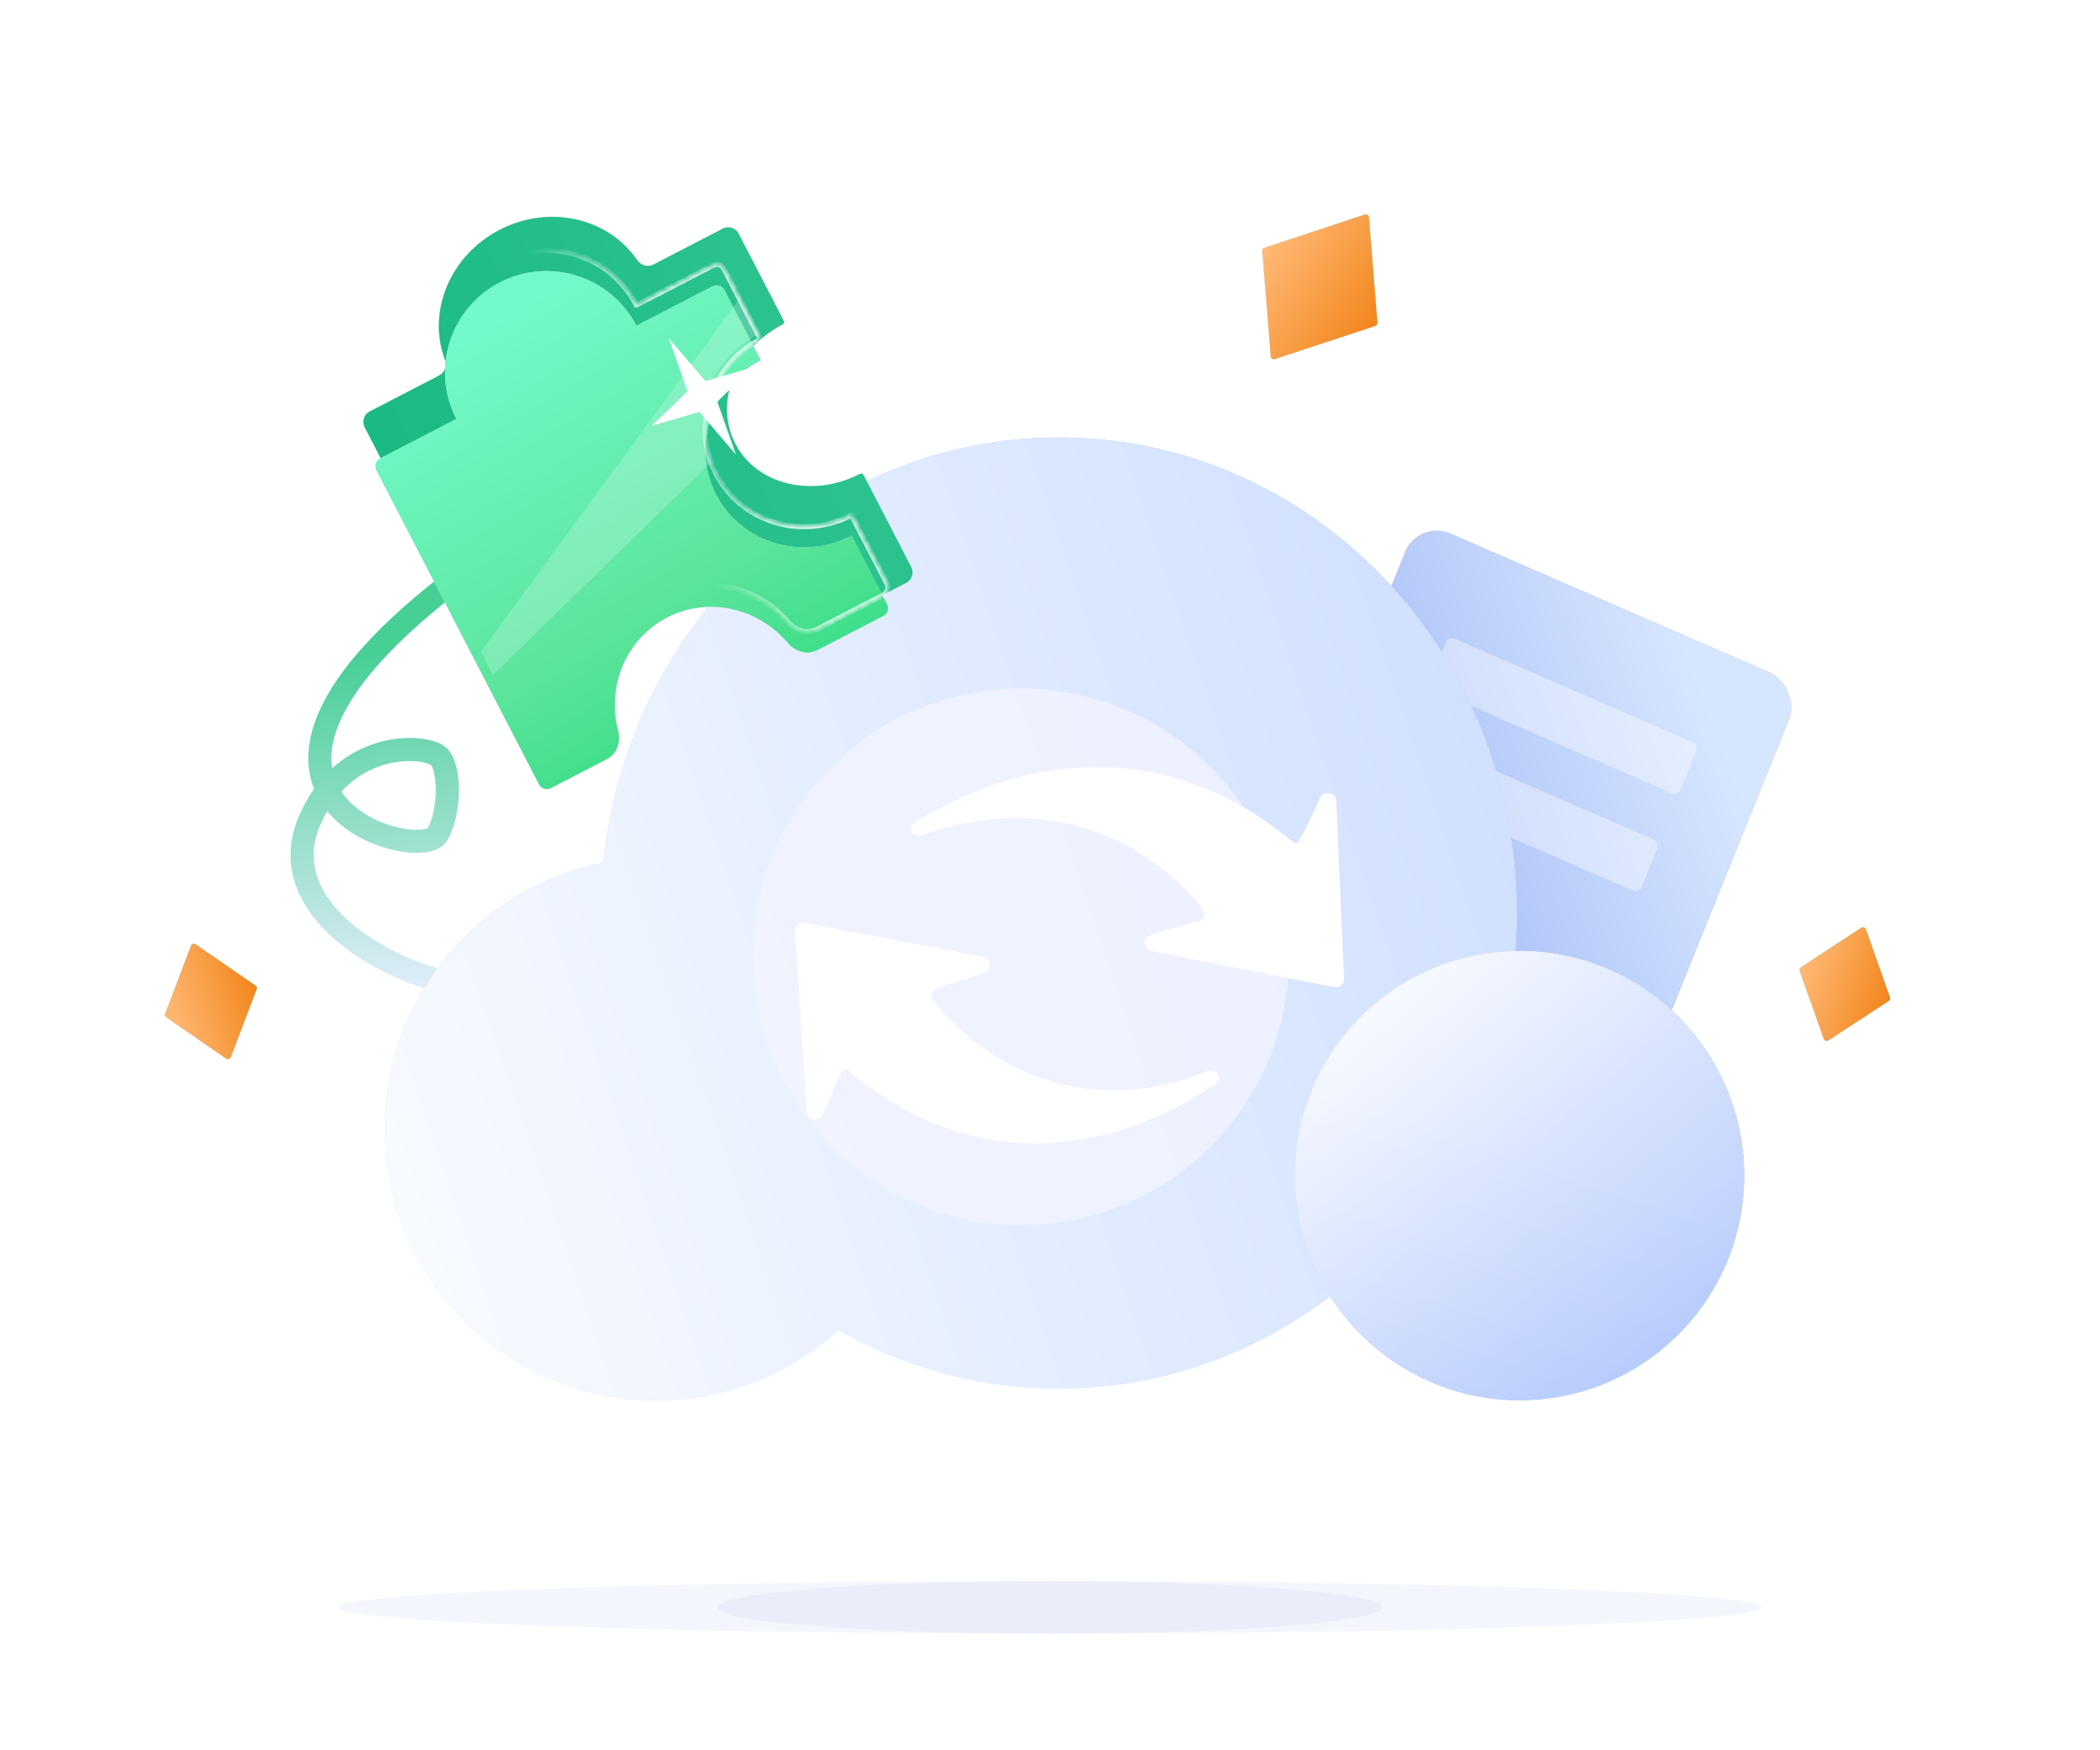 <svg width="360" height="300" viewBox="0 0 360 300" fill="none" xmlns="http://www.w3.org/2000/svg">
<path d="M233.964 36.783C234.296 36.673 234.644 36.904 234.672 37.252L236.124 55.311C236.144 55.56 235.992 55.789 235.755 55.867L218.552 61.551C218.22 61.661 217.873 61.43 217.845 61.082L216.392 43.023C216.372 42.774 216.525 42.545 216.761 42.467L233.964 36.783Z" fill="#D9D9D9"/>
<path d="M233.964 36.783C234.296 36.673 234.644 36.904 234.672 37.252L236.124 55.311C236.144 55.56 235.992 55.789 235.755 55.867L218.552 61.551C218.22 61.661 217.873 61.43 217.845 61.082L216.392 43.023C216.372 42.774 216.525 42.545 216.761 42.467L233.964 36.783Z" fill="url(#paint0_linear_2202_3665)"/>
<path d="M233.964 36.783C234.296 36.673 234.644 36.904 234.672 37.252L236.124 55.311C236.144 55.56 235.992 55.789 235.755 55.867L218.552 61.551C218.22 61.661 217.873 61.43 217.845 61.082L216.392 43.023C216.372 42.774 216.525 42.545 216.761 42.467L233.964 36.783Z" fill="url(#paint1_linear_2202_3665)"/>
<path d="M233.964 36.783C234.296 36.673 234.644 36.904 234.672 37.252L236.124 55.311C236.144 55.56 235.992 55.789 235.755 55.867L218.552 61.551C218.22 61.661 217.873 61.43 217.845 61.082L216.392 43.023C216.372 42.774 216.525 42.545 216.761 42.467L233.964 36.783Z" fill="url(#paint2_linear_2202_3665)"/>
<path d="M32.745 162.129C32.87 161.802 33.267 161.678 33.556 161.877L43.795 168.928C44 169.069 44.082 169.332 43.993 169.565L39.564 181.182C39.44 181.509 39.042 181.633 38.753 181.434L28.514 174.383C28.309 174.241 28.227 173.978 28.316 173.746L32.745 162.129Z" fill="#D9D9D9"/>
<path d="M32.745 162.129C32.87 161.802 33.267 161.678 33.556 161.877L43.795 168.928C44 169.069 44.082 169.332 43.993 169.565L39.564 181.182C39.44 181.509 39.042 181.633 38.753 181.434L28.514 174.383C28.309 174.241 28.227 173.978 28.316 173.746L32.745 162.129Z" fill="url(#paint3_linear_2202_3665)"/>
<path d="M32.745 162.129C32.87 161.802 33.267 161.678 33.556 161.877L43.795 168.928C44 169.069 44.082 169.332 43.993 169.565L39.564 181.182C39.44 181.509 39.042 181.633 38.753 181.434L28.514 174.383C28.309 174.241 28.227 173.978 28.316 173.746L32.745 162.129Z" fill="url(#paint4_linear_2202_3665)"/>
<path d="M319.06 159.033C319.353 158.841 319.748 158.974 319.865 159.304L323.986 170.934C324.07 171.169 323.981 171.43 323.773 171.566L313.449 178.322C313.156 178.514 312.761 178.38 312.644 178.051L308.523 166.421C308.439 166.186 308.527 165.925 308.736 165.789L319.06 159.033Z" fill="#D9D9D9"/>
<path d="M319.06 159.033C319.353 158.841 319.748 158.974 319.865 159.304L323.986 170.934C324.07 171.169 323.981 171.43 323.773 171.566L313.449 178.322C313.156 178.514 312.761 178.38 312.644 178.051L308.523 166.421C308.439 166.186 308.527 165.925 308.736 165.789L319.06 159.033Z" fill="url(#paint5_linear_2202_3665)"/>
<path d="M319.06 159.033C319.353 158.841 319.748 158.974 319.865 159.304L323.986 170.934C324.07 171.169 323.981 171.43 323.773 171.566L313.449 178.322C313.156 178.514 312.761 178.38 312.644 178.051L308.523 166.421C308.439 166.186 308.527 165.925 308.736 165.789L319.06 159.033Z" fill="url(#paint6_linear_2202_3665)"/>
<mask id="mask0_2202_3665" style="mask-type:alpha" maskUnits="userSpaceOnUse" x="73" y="201" width="57" height="34">
<ellipse cx="101.446" cy="218.082" rx="28.493" ry="15.5" transform="rotate(14.358 101.446 218.082)" fill="#CADCFF"/>
</mask>
<g mask="url(#mask0_2202_3665)">
<circle cx="110.5" cy="192.5" r="45.5" fill="#9DBFFF" fill-opacity="0.4"/>
</g>
<path d="M75 168C63.233 164.784 47.134 154.537 53.055 140.699C58.975 126.86 72.372 127.603 75 129.5C77.117 130.954 77.383 138.741 75 143C72.021 148.323 29 136.5 78.501 99" stroke="url(#paint7_linear_2202_3665)" stroke-width="3.96"/>
<rect width="110" height="71.763" rx="6" transform="matrix(-0.374 0.927 0.917 0.399 243.137 89.069)" fill="#AAAAAA"/>
<rect width="110" height="71.763" rx="6" transform="matrix(-0.374 0.927 0.917 0.399 243.137 89.069)" fill="url(#paint8_linear_2202_3665)"/>
<rect width="9.45" height="46.809" rx="1.188" transform="matrix(-0.374 0.927 0.917 0.399 248.287 109)" fill="white" fill-opacity="0.4"/>
<rect width="9.45" height="47.975" rx="1.188" transform="matrix(-0.374 0.927 0.917 0.399 240.539 125.221)" fill="white" fill-opacity="0.4"/>
<g filter="url(#filter0_i_2202_3665)">
<path fill-rule="evenodd" clip-rule="evenodd" d="M180.5 240C223.854 240 259 203.511 259 158.5C259 113.489 223.854 77 180.5 77C139.949 77 106.579 108.923 102.434 149.883C81.092 154.101 65 172.921 65 195.5C65 221.181 85.819 242 111.5 242C123.517 242 134.47 237.441 142.722 229.959C153.93 236.359 166.805 240 180.5 240Z" fill="#C8C8C8"/>
<path fill-rule="evenodd" clip-rule="evenodd" d="M180.5 240C223.854 240 259 203.511 259 158.5C259 113.489 223.854 77 180.5 77C139.949 77 106.579 108.923 102.434 149.883C81.092 154.101 65 172.921 65 195.5C65 221.181 85.819 242 111.5 242C123.517 242 134.47 237.441 142.722 229.959C153.93 236.359 166.805 240 180.5 240Z" fill="url(#paint9_linear_2202_3665)"/>
<path fill-rule="evenodd" clip-rule="evenodd" d="M180.5 240C223.854 240 259 203.511 259 158.5C259 113.489 223.854 77 180.5 77C139.949 77 106.579 108.923 102.434 149.883C81.092 154.101 65 172.921 65 195.5C65 221.181 85.819 242 111.5 242C123.517 242 134.47 237.441 142.722 229.959C153.93 236.359 166.805 240 180.5 240Z" fill="url(#paint10_linear_2202_3665)"/>
<path fill-rule="evenodd" clip-rule="evenodd" d="M180.5 240C223.854 240 259 203.511 259 158.5C259 113.489 223.854 77 180.5 77C139.949 77 106.579 108.923 102.434 149.883C81.092 154.101 65 172.921 65 195.5C65 221.181 85.819 242 111.5 242C123.517 242 134.47 237.441 142.722 229.959C153.93 236.359 166.805 240 180.5 240Z" fill="url(#paint11_linear_2202_3665)"/>
<path fill-rule="evenodd" clip-rule="evenodd" d="M180.5 240C223.854 240 259 203.511 259 158.5C259 113.489 223.854 77 180.5 77C139.949 77 106.579 108.923 102.434 149.883C81.092 154.101 65 172.921 65 195.5C65 221.181 85.819 242 111.5 242C123.517 242 134.47 237.441 142.722 229.959C153.93 236.359 166.805 240 180.5 240Z" fill="url(#paint12_linear_2202_3665)"/>
</g>
<g filter="url(#filter1_f_2202_3665)">
<circle cx="175" cy="164" r="46" fill="#F2F4FF" fill-opacity="0.8"/>
</g>
<circle cx="260.5" cy="201.5" r="38.5" fill="#D9D9D9"/>
<circle cx="260.5" cy="201.5" r="38.5" fill="url(#paint13_linear_2202_3665)"/>
<circle cx="260.5" cy="201.5" r="38.5" fill="url(#paint14_linear_2202_3665)"/>
<circle cx="260.5" cy="201.5" r="38.5" fill="url(#paint15_linear_2202_3665)"/>
<circle cx="260.5" cy="201.5" r="38.5" fill="url(#paint16_linear_2202_3665)"/>
<circle cx="260.5" cy="201.5" r="38.5" fill="url(#paint17_linear_2202_3665)" fill-opacity="0.4"/>
<g filter="url(#filter2_d_2202_3665)">
<path d="M145.35 175.428C169.217 195.473 193.592 187.891 208.38 177.75C209.777 176.792 208.502 174.974 206.931 175.603C184.074 184.756 167.137 172.738 160.032 163.444C159.456 162.69 159.839 161.615 160.747 161.325L168.711 158.776C170.121 158.324 170.011 156.292 168.562 156.016L138.005 150.197C137.088 150.023 136.248 150.767 136.308 151.701L138.298 182.547C138.397 184.078 140.55 184.393 141.125 182.966C142.42 179.744 143.763 176.606 144.478 175.472C144.686 175.143 145.054 175.179 145.35 175.428Z" fill="white"/>
</g>
<g filter="url(#filter3_d_2202_3665)">
<path d="M221.664 136.333C197.549 116.29 172.252 123.298 156.756 132.992C155.317 133.892 156.51 135.746 158.104 135.168C181.862 126.545 199.038 138.544 206.176 147.771C206.769 148.537 206.362 149.632 205.427 149.9L197.284 152.234C195.844 152.647 195.919 154.714 197.385 155.004L228.699 161.192C229.607 161.372 230.446 160.649 230.406 159.723L229.078 129.289C229.011 127.77 226.899 127.393 226.275 128.783C224.824 132.015 223.306 135.205 222.53 136.309C222.313 136.617 221.952 136.572 221.664 136.333Z" fill="white"/>
</g>
<path fill-rule="evenodd" clip-rule="evenodd" d="M147.419 81.228C139.276 85.444 129.705 83.126 126.042 76.05C122.379 68.975 126.011 59.822 134.154 55.606C134.378 55.49 134.469 55.215 134.353 54.992L126.615 40.044C126.107 39.063 124.9 38.679 123.919 39.187L112.002 45.357C111.021 45.865 109.823 45.472 109.2 44.56C104.269 37.344 94.158 34.992 85.645 39.399C77.133 43.806 73.217 53.42 76.262 61.612C76.647 62.647 76.277 63.852 75.296 64.36L63.375 70.531C62.394 71.039 62.01 72.246 62.518 73.227L92.104 130.375C92.612 131.356 93.819 131.74 94.8 131.232L104.408 126.258C105.789 125.543 105.876 123.551 104.76 122.468C103.567 121.31 102.545 119.954 101.747 118.414C97.42 110.055 101.334 99.436 110.489 94.697C119.644 89.957 130.574 92.891 134.901 101.25C135.698 102.79 136.216 104.408 136.473 106.05C136.712 107.587 138.389 108.665 139.771 107.95L155.344 99.888C156.325 99.38 156.709 98.173 156.201 97.192L148.035 81.42C147.92 81.196 147.643 81.112 147.419 81.228Z" fill="#B8B8B8"/>
<path fill-rule="evenodd" clip-rule="evenodd" d="M147.419 81.228C139.276 85.444 129.705 83.126 126.042 76.05C122.379 68.975 126.011 59.822 134.154 55.606C134.378 55.49 134.469 55.215 134.353 54.992L126.615 40.044C126.107 39.063 124.9 38.679 123.919 39.187L112.002 45.357C111.021 45.865 109.823 45.472 109.2 44.56C104.269 37.344 94.158 34.992 85.645 39.399C77.133 43.806 73.217 53.42 76.262 61.612C76.647 62.647 76.277 63.852 75.296 64.36L63.375 70.531C62.394 71.039 62.01 72.246 62.518 73.227L92.104 130.375C92.612 131.356 93.819 131.74 94.8 131.232L104.408 126.258C105.789 125.543 105.876 123.551 104.76 122.468C103.567 121.31 102.545 119.954 101.747 118.414C97.42 110.055 101.334 99.436 110.489 94.697C119.644 89.957 130.574 92.891 134.901 101.25C135.698 102.79 136.216 104.408 136.473 106.05C136.712 107.587 138.389 108.665 139.771 107.95L155.344 99.888C156.325 99.38 156.709 98.173 156.201 97.192L148.035 81.42C147.92 81.196 147.643 81.112 147.419 81.228Z" fill="url(#paint18_linear_2202_3665)"/>
<mask id="path-16-inside-1_2202_3665" fill="white">
<path fill-rule="evenodd" clip-rule="evenodd" d="M145.978 88.265C137.458 92.676 127.064 89.516 122.763 81.208C118.462 72.9 121.882 62.589 130.401 58.178C130.402 58.178 130.402 58.177 130.402 58.176L124.17 46.139C123.793 45.41 122.897 45.126 122.169 45.503L109.089 52.274C109.089 52.274 109.089 52.274 109.089 52.274C104.682 43.763 94.203 40.438 85.683 44.849C77.164 49.26 73.829 59.735 78.236 68.247C78.236 68.247 78.236 68.247 78.236 68.247L65.157 75.018C64.429 75.395 64.144 76.291 64.521 77.019L92.411 130.892C92.788 131.62 93.684 131.905 94.412 131.528L104.073 126.526C105.784 125.64 106.441 123.558 105.956 121.693C103.976 114.081 107.277 105.941 114.352 102.278C121.428 98.615 129.981 100.619 135.054 106.629C136.296 108.102 138.375 108.768 140.086 107.882L151.424 102.012C152.152 101.635 152.437 100.739 152.06 100.011L145.98 88.266C145.979 88.265 145.978 88.265 145.978 88.265Z"/>
</mask>
<g filter="url(#filter4_i_2202_3665)">
<path fill-rule="evenodd" clip-rule="evenodd" d="M145.978 88.265C137.458 92.676 127.064 89.516 122.763 81.208C118.462 72.9 121.882 62.589 130.401 58.178C130.402 58.178 130.402 58.177 130.402 58.176L124.17 46.139C123.793 45.41 122.897 45.126 122.169 45.503L109.089 52.274C109.089 52.274 109.089 52.274 109.089 52.274C104.682 43.763 94.203 40.438 85.683 44.849C77.164 49.26 73.829 59.735 78.236 68.247C78.236 68.247 78.236 68.247 78.236 68.247L65.157 75.018C64.429 75.395 64.144 76.291 64.521 77.019L92.411 130.892C92.788 131.62 93.684 131.905 94.412 131.528L104.073 126.526C105.784 125.64 106.441 123.558 105.956 121.693C103.976 114.081 107.277 105.941 114.352 102.278C121.428 98.615 129.981 100.619 135.054 106.629C136.296 108.102 138.375 108.768 140.086 107.882L151.424 102.012C152.152 101.635 152.437 100.739 152.06 100.011L145.98 88.266C145.979 88.265 145.978 88.265 145.978 88.265Z" fill="#D9D9D9"/>
<path fill-rule="evenodd" clip-rule="evenodd" d="M145.978 88.265C137.458 92.676 127.064 89.516 122.763 81.208C118.462 72.9 121.882 62.589 130.401 58.178C130.402 58.178 130.402 58.177 130.402 58.176L124.17 46.139C123.793 45.41 122.897 45.126 122.169 45.503L109.089 52.274C109.089 52.274 109.089 52.274 109.089 52.274C104.682 43.763 94.203 40.438 85.683 44.849C77.164 49.26 73.829 59.735 78.236 68.247C78.236 68.247 78.236 68.247 78.236 68.247L65.157 75.018C64.429 75.395 64.144 76.291 64.521 77.019L92.411 130.892C92.788 131.62 93.684 131.905 94.412 131.528L104.073 126.526C105.784 125.64 106.441 123.558 105.956 121.693C103.976 114.081 107.277 105.941 114.352 102.278C121.428 98.615 129.981 100.619 135.054 106.629C136.296 108.102 138.375 108.768 140.086 107.882L151.424 102.012C152.152 101.635 152.437 100.739 152.06 100.011L145.98 88.266C145.979 88.265 145.978 88.265 145.978 88.265Z" fill="url(#paint19_linear_2202_3665)"/>
</g>
<path d="M122.763 81.208L123.159 81.003L122.763 81.208ZM122.169 45.503L121.964 45.107L122.169 45.503ZM152.06 100.011L151.664 100.216L152.06 100.011ZM109.089 52.274L109.294 52.67L109.089 52.274ZM105.956 121.693L106.387 121.581L105.956 121.693ZM122.367 81.413C126.787 89.949 137.454 93.18 146.183 88.661L145.773 87.87C137.462 92.172 127.342 89.084 123.159 81.003L122.367 81.413ZM130.197 57.782C121.468 62.301 117.948 72.877 122.367 81.413L123.159 81.003C118.975 72.923 122.295 62.876 130.606 58.574L130.197 57.782ZM123.775 46.344L130.006 58.381L130.798 57.971L124.566 45.934L123.775 46.344ZM122.374 45.898C122.883 45.634 123.511 45.834 123.775 46.344L124.566 45.934C124.076 44.987 122.911 44.617 121.964 45.107L122.374 45.898ZM109.294 52.67L122.374 45.898L121.964 45.107L108.884 51.879L109.294 52.67ZM85.888 45.244C94.19 40.947 104.4 44.186 108.693 52.479L109.484 52.069C104.964 43.339 94.217 39.929 85.479 44.453L85.888 45.244ZM78.631 68.042C74.338 59.749 77.587 49.542 85.888 45.244L85.479 44.453C76.741 48.977 73.32 59.721 77.84 68.452L78.631 68.042ZM65.362 75.413L78.44 68.643L78.031 67.852L64.952 74.622L65.362 75.413ZM64.917 76.814C64.653 76.305 64.852 75.677 65.362 75.413L64.952 74.622C64.006 75.112 63.635 76.277 64.126 77.224L64.917 76.814ZM92.807 130.687L64.917 76.814L64.126 77.224L92.015 131.096L92.807 130.687ZM94.208 131.132C93.698 131.396 93.071 131.197 92.807 130.687L92.015 131.096C92.505 132.043 93.671 132.413 94.617 131.923L94.208 131.132ZM103.869 126.13L94.208 131.132L94.617 131.923L104.278 126.922L103.869 126.13ZM106.387 121.581C104.456 114.157 107.679 106.234 114.557 102.673L114.148 101.882C106.875 105.647 103.496 114.005 105.525 121.805L106.387 121.581ZM114.557 102.673C121.436 99.112 129.766 101.054 134.713 106.917L135.394 106.342C130.196 100.183 121.42 98.117 114.148 101.882L114.557 102.673ZM151.219 101.617L139.882 107.486L140.291 108.278L151.629 102.408L151.219 101.617ZM151.664 100.216C151.928 100.726 151.729 101.353 151.219 101.617L151.629 102.408C152.576 101.918 152.946 100.753 152.456 99.806L151.664 100.216ZM145.584 88.471L151.664 100.216L152.456 99.806L146.375 88.061L145.584 88.471ZM146.375 88.061C146.262 87.842 145.992 87.756 145.773 87.87L146.183 88.661C145.965 88.774 145.697 88.689 145.584 88.471L146.375 88.061ZM108.884 51.879C109.102 51.766 109.371 51.851 109.484 52.069L108.693 52.479C108.806 52.698 109.075 52.783 109.294 52.67L108.884 51.879ZM134.713 106.917C136.056 108.507 138.352 109.282 140.291 108.278L139.882 107.486C138.399 108.254 136.537 107.696 135.394 106.342L134.713 106.917ZM104.278 126.922C106.218 125.918 106.911 123.596 106.387 121.581L105.525 121.805C105.971 123.521 105.351 125.363 103.869 126.13L104.278 126.922ZM77.84 68.452C77.726 68.232 77.814 67.964 78.031 67.852L78.44 68.643C78.658 68.53 78.745 68.262 78.631 68.042L77.84 68.452ZM130.606 58.574C130.825 58.46 130.911 58.19 130.798 57.971L130.006 58.381C129.894 58.163 129.979 57.895 130.197 57.782L130.606 58.574Z" fill="url(#paint20_linear_2202_3665)" mask="url(#path-16-inside-1_2202_3665)"/>
<path fill-rule="evenodd" clip-rule="evenodd" d="M84.526 115.664L121.825 79.327C118.265 71.243 121.76 61.57 129.959 57.325C129.96 57.325 129.96 57.325 129.96 57.324L126.79 51.202L82.453 111.66L84.526 115.664Z" fill="white" fill-opacity="0.2"/>
<path d="M114.66 58.001L120.925 65.315L129.071 62.959L122.958 68.836L126.162 77.918L119.896 70.604L111.751 72.96L117.863 67.083L114.66 58.001Z" fill="white"/>
<g filter="url(#filter5_f_2202_3665)">
<ellipse cx="180" cy="275.5" rx="122" ry="4.5" fill="#4673E6" fill-opacity="0.06"/>
</g>
<g filter="url(#filter6_f_2202_3665)">
<ellipse cx="180" cy="275.5" rx="57" ry="4.5" fill="#4673E6" fill-opacity="0.06"/>
</g>
<defs>
<filter id="filter0_i_2202_3665" x="65" y="75" width="195" height="167" filterUnits="userSpaceOnUse" color-interpolation-filters="sRGB">
<feFlood flood-opacity="0" result="BackgroundImageFix"/>
<feBlend mode="normal" in="SourceGraphic" in2="BackgroundImageFix" result="shape"/>
<feColorMatrix in="SourceAlpha" type="matrix" values="0 0 0 0 0 0 0 0 0 0 0 0 0 0 0 0 0 0 127 0" result="hardAlpha"/>
<feOffset dx="1" dy="-2"/>
<feGaussianBlur stdDeviation="7"/>
<feComposite in2="hardAlpha" operator="arithmetic" k2="-1" k3="1"/>
<feColorMatrix type="matrix" values="0 0 0 0 0.808 0 0 0 0 0.871 0 0 0 0 1 0 0 0 0.3 0"/>
<feBlend mode="normal" in2="shape" result="effect1_innerShadow_2202_3665"/>
</filter>
<filter id="filter1_f_2202_3665" x="90" y="79" width="170" height="170" filterUnits="userSpaceOnUse" color-interpolation-filters="sRGB">
<feFlood flood-opacity="0" result="BackgroundImageFix"/>
<feBlend mode="normal" in="SourceGraphic" in2="BackgroundImageFix" result="shape"/>
<feGaussianBlur stdDeviation="19.5" result="effect1_foregroundBlur_2202_3665"/>
</filter>
<filter id="filter2_d_2202_3665" x="125.305" y="147.172" width="94.675" height="59.821" filterUnits="userSpaceOnUse" color-interpolation-filters="sRGB">
<feFlood flood-opacity="0" result="BackgroundImageFix"/>
<feColorMatrix in="SourceAlpha" type="matrix" values="0 0 0 0 0 0 0 0 0 0 0 0 0 0 0 0 0 0 127 0" result="hardAlpha"/>
<feMorphology radius="1" operator="erode" in="SourceAlpha" result="effect1_dropShadow_2202_3665"/>
<feOffset dy="8"/>
<feGaussianBlur stdDeviation="6"/>
<feComposite in2="hardAlpha" operator="out"/>
<feColorMatrix type="matrix" values="0 0 0 0 0.139 0 0 0 0 0.493 0 0 0 0 1 0 0 0 0.08 0"/>
<feBlend mode="normal" in2="BackgroundImageFix" result="effect1_dropShadow_2202_3665"/>
<feBlend mode="normal" in="SourceGraphic" in2="effect1_dropShadow_2202_3665" result="shape"/>
</filter>
<filter id="filter3_d_2202_3665" x="145.11" y="120.469" width="96.297" height="59.75" filterUnits="userSpaceOnUse" color-interpolation-filters="sRGB">
<feFlood flood-opacity="0" result="BackgroundImageFix"/>
<feColorMatrix in="SourceAlpha" type="matrix" values="0 0 0 0 0 0 0 0 0 0 0 0 0 0 0 0 0 0 127 0" result="hardAlpha"/>
<feMorphology radius="1" operator="erode" in="SourceAlpha" result="effect1_dropShadow_2202_3665"/>
<feOffset dy="8"/>
<feGaussianBlur stdDeviation="6"/>
<feComposite in2="hardAlpha" operator="out"/>
<feColorMatrix type="matrix" values="0 0 0 0 0.139 0 0 0 0 0.493 0 0 0 0 1 0 0 0 0.08 0"/>
<feBlend mode="normal" in2="BackgroundImageFix" result="effect1_dropShadow_2202_3665"/>
<feBlend mode="normal" in="SourceGraphic" in2="effect1_dropShadow_2202_3665" result="shape"/>
</filter>
<filter id="filter4_i_2202_3665" x="64.355" y="42.899" width="87.872" height="92.359" filterUnits="userSpaceOnUse" color-interpolation-filters="sRGB">
<feFlood flood-opacity="0" result="BackgroundImageFix"/>
<feBlend mode="normal" in="SourceGraphic" in2="BackgroundImageFix" result="shape"/>
<feColorMatrix in="SourceAlpha" type="matrix" values="0 0 0 0 0 0 0 0 0 0 0 0 0 0 0 0 0 0 127 0" result="hardAlpha"/>
<feOffset dy="3.564"/>
<feGaussianBlur stdDeviation="1.782"/>
<feComposite in2="hardAlpha" operator="arithmetic" k2="-1" k3="1"/>
<feColorMatrix type="matrix" values="0 0 0 0 1 0 0 0 0 1 0 0 0 0 1 0 0 0 0.23 0"/>
<feBlend mode="normal" in2="shape" result="effect1_innerShadow_2202_3665"/>
</filter>
<filter id="filter5_f_2202_3665" x="52" y="265" width="256" height="21" filterUnits="userSpaceOnUse" color-interpolation-filters="sRGB">
<feFlood flood-opacity="0" result="BackgroundImageFix"/>
<feBlend mode="normal" in="SourceGraphic" in2="BackgroundImageFix" result="shape"/>
<feGaussianBlur stdDeviation="3" result="effect1_foregroundBlur_2202_3665"/>
</filter>
<filter id="filter6_f_2202_3665" x="117" y="265" width="126" height="21" filterUnits="userSpaceOnUse" color-interpolation-filters="sRGB">
<feFlood flood-opacity="0" result="BackgroundImageFix"/>
<feBlend mode="normal" in="SourceGraphic" in2="BackgroundImageFix" result="shape"/>
<feGaussianBlur stdDeviation="3" result="effect1_foregroundBlur_2202_3665"/>
</filter>
<linearGradient id="paint0_linear_2202_3665" x1="233.45" y1="38.226" x2="212.028" y2="58.553" gradientUnits="userSpaceOnUse">
<stop stop-color="#50E79B"/>
<stop offset="0.818" stop-color="#CCDFF5"/>
</linearGradient>
<linearGradient id="paint1_linear_2202_3665" x1="231.716" y1="36.911" x2="212.841" y2="62.366" gradientUnits="userSpaceOnUse">
<stop stop-color="#D5E7FF"/>
<stop offset="1" stop-color="#F6F9FF"/>
</linearGradient>
<linearGradient id="paint2_linear_2202_3665" x1="236.158" y1="55.734" x2="216.358" y2="42.6" gradientUnits="userSpaceOnUse">
<stop stop-color="#F2851C"/>
<stop offset="1" stop-color="#FFBA77"/>
</linearGradient>
<linearGradient id="paint3_linear_2202_3665" x1="33.377" y1="162.861" x2="34.953" y2="183.602" gradientUnits="userSpaceOnUse">
<stop stop-color="#50E79B"/>
<stop offset="0.818" stop-color="#CCDFF5"/>
</linearGradient>
<linearGradient id="paint4_linear_2202_3665" x1="44.144" y1="169.169" x2="28.165" y2="174.142" gradientUnits="userSpaceOnUse">
<stop stop-color="#F2851C"/>
<stop offset="1" stop-color="#FFBA77"/>
</linearGradient>
<linearGradient id="paint5_linear_2202_3665" x1="319.146" y1="159.988" x2="308.326" y2="177.583" gradientUnits="userSpaceOnUse">
<stop stop-color="#50E79B"/>
<stop offset="0.818" stop-color="#CCDFF5"/>
</linearGradient>
<linearGradient id="paint6_linear_2202_3665" x1="324.128" y1="171.334" x2="308.381" y2="166.021" gradientUnits="userSpaceOnUse">
<stop stop-color="#F2851C"/>
<stop offset="1" stop-color="#FFBA77"/>
</linearGradient>
<linearGradient id="paint7_linear_2202_3665" x1="66.651" y1="112.063" x2="70.398" y2="172.554" gradientUnits="userSpaceOnUse">
<stop stop-color="#47CF96"/>
<stop offset="1" stop-color="#E8EFFF"/>
</linearGradient>
<linearGradient id="paint8_linear_2202_3665" x1="102.524" y1="20.993" x2="39.412" y2="86.892" gradientUnits="userSpaceOnUse">
<stop offset="0.09" stop-color="#94AFF3"/>
<stop offset="1" stop-color="#D7E6FF"/>
</linearGradient>
<linearGradient id="paint9_linear_2202_3665" x1="83.564" y1="161.379" x2="62.718" y2="219.574" gradientUnits="userSpaceOnUse">
<stop stop-color="#D6FDF6"/>
<stop offset="1" stop-color="#C9F9F0"/>
</linearGradient>
<linearGradient id="paint10_linear_2202_3665" x1="97.874" y1="148.912" x2="75.504" y2="216.725" gradientUnits="userSpaceOnUse">
<stop stop-color="#D8E6FC"/>
<stop offset="1" stop-color="#EFFFFC"/>
</linearGradient>
<linearGradient id="paint11_linear_2202_3665" x1="174.5" y1="36.5" x2="-6.39" y2="187.659" gradientUnits="userSpaceOnUse">
<stop stop-color="#BBCDFA"/>
<stop offset="0.562" stop-color="#EAF1FF"/>
<stop offset="0.779" stop-color="#EAF1FF"/>
</linearGradient>
<linearGradient id="paint12_linear_2202_3665" x1="74" y1="224" x2="314.736" y2="142.224" gradientUnits="userSpaceOnUse">
<stop stop-color="#F7FAFF"/>
<stop offset="1" stop-color="#C6D9FE"/>
</linearGradient>
<linearGradient id="paint13_linear_2202_3665" x1="253.59" y1="240" x2="285.253" y2="170.182" gradientUnits="userSpaceOnUse">
<stop stop-color="#F5F8FF"/>
<stop offset="1" stop-color="#D0E0FA"/>
</linearGradient>
<linearGradient id="paint14_linear_2202_3665" x1="268.644" y1="153.375" x2="246.577" y2="237.083" gradientUnits="userSpaceOnUse">
<stop stop-color="#E6FFFA"/>
<stop offset="1" stop-color="#F4F8FF"/>
</linearGradient>
<linearGradient id="paint15_linear_2202_3665" x1="241.8" y1="184.389" x2="285.443" y2="239.848" gradientUnits="userSpaceOnUse">
<stop stop-color="#AECBF0"/>
<stop offset="1" stop-color="#D7E6F9"/>
</linearGradient>
<linearGradient id="paint16_linear_2202_3665" x1="229.5" y1="177.133" x2="284.094" y2="240.227" gradientUnits="userSpaceOnUse">
<stop stop-color="#F7F9FF"/>
<stop offset="1" stop-color="#8AABF9"/>
</linearGradient>
<linearGradient id="paint17_linear_2202_3665" x1="298.7" y1="163.486" x2="270.067" y2="250.464" gradientUnits="userSpaceOnUse">
<stop offset="0.471" stop-color="#F7FAFF"/>
<stop offset="0.768" stop-color="#F0F5FF"/>
<stop offset="1" stop-color="#E7EFFF"/>
</linearGradient>
<linearGradient id="paint18_linear_2202_3665" x1="605.28" y1="320.344" x2="176.249" y2="516.215" gradientUnits="userSpaceOnUse">
<stop stop-color="#75E6BF"/>
<stop offset="0.976" stop-color="#0AB278"/>
</linearGradient>
<linearGradient id="paint19_linear_2202_3665" x1="158.343" y1="108.741" x2="113.968" y2="33.76" gradientUnits="userSpaceOnUse">
<stop stop-color="#32DC82"/>
<stop offset="0.356" stop-color="#5CE49D"/>
<stop offset="1" stop-color="#73FACA"/>
</linearGradient>
<linearGradient id="paint20_linear_2202_3665" x1="110.039" y1="78.335" x2="123.354" y2="71.028" gradientUnits="userSpaceOnUse">
<stop stop-color="white" stop-opacity="0"/>
<stop offset="1" stop-color="white"/>
</linearGradient>
</defs>
</svg>
